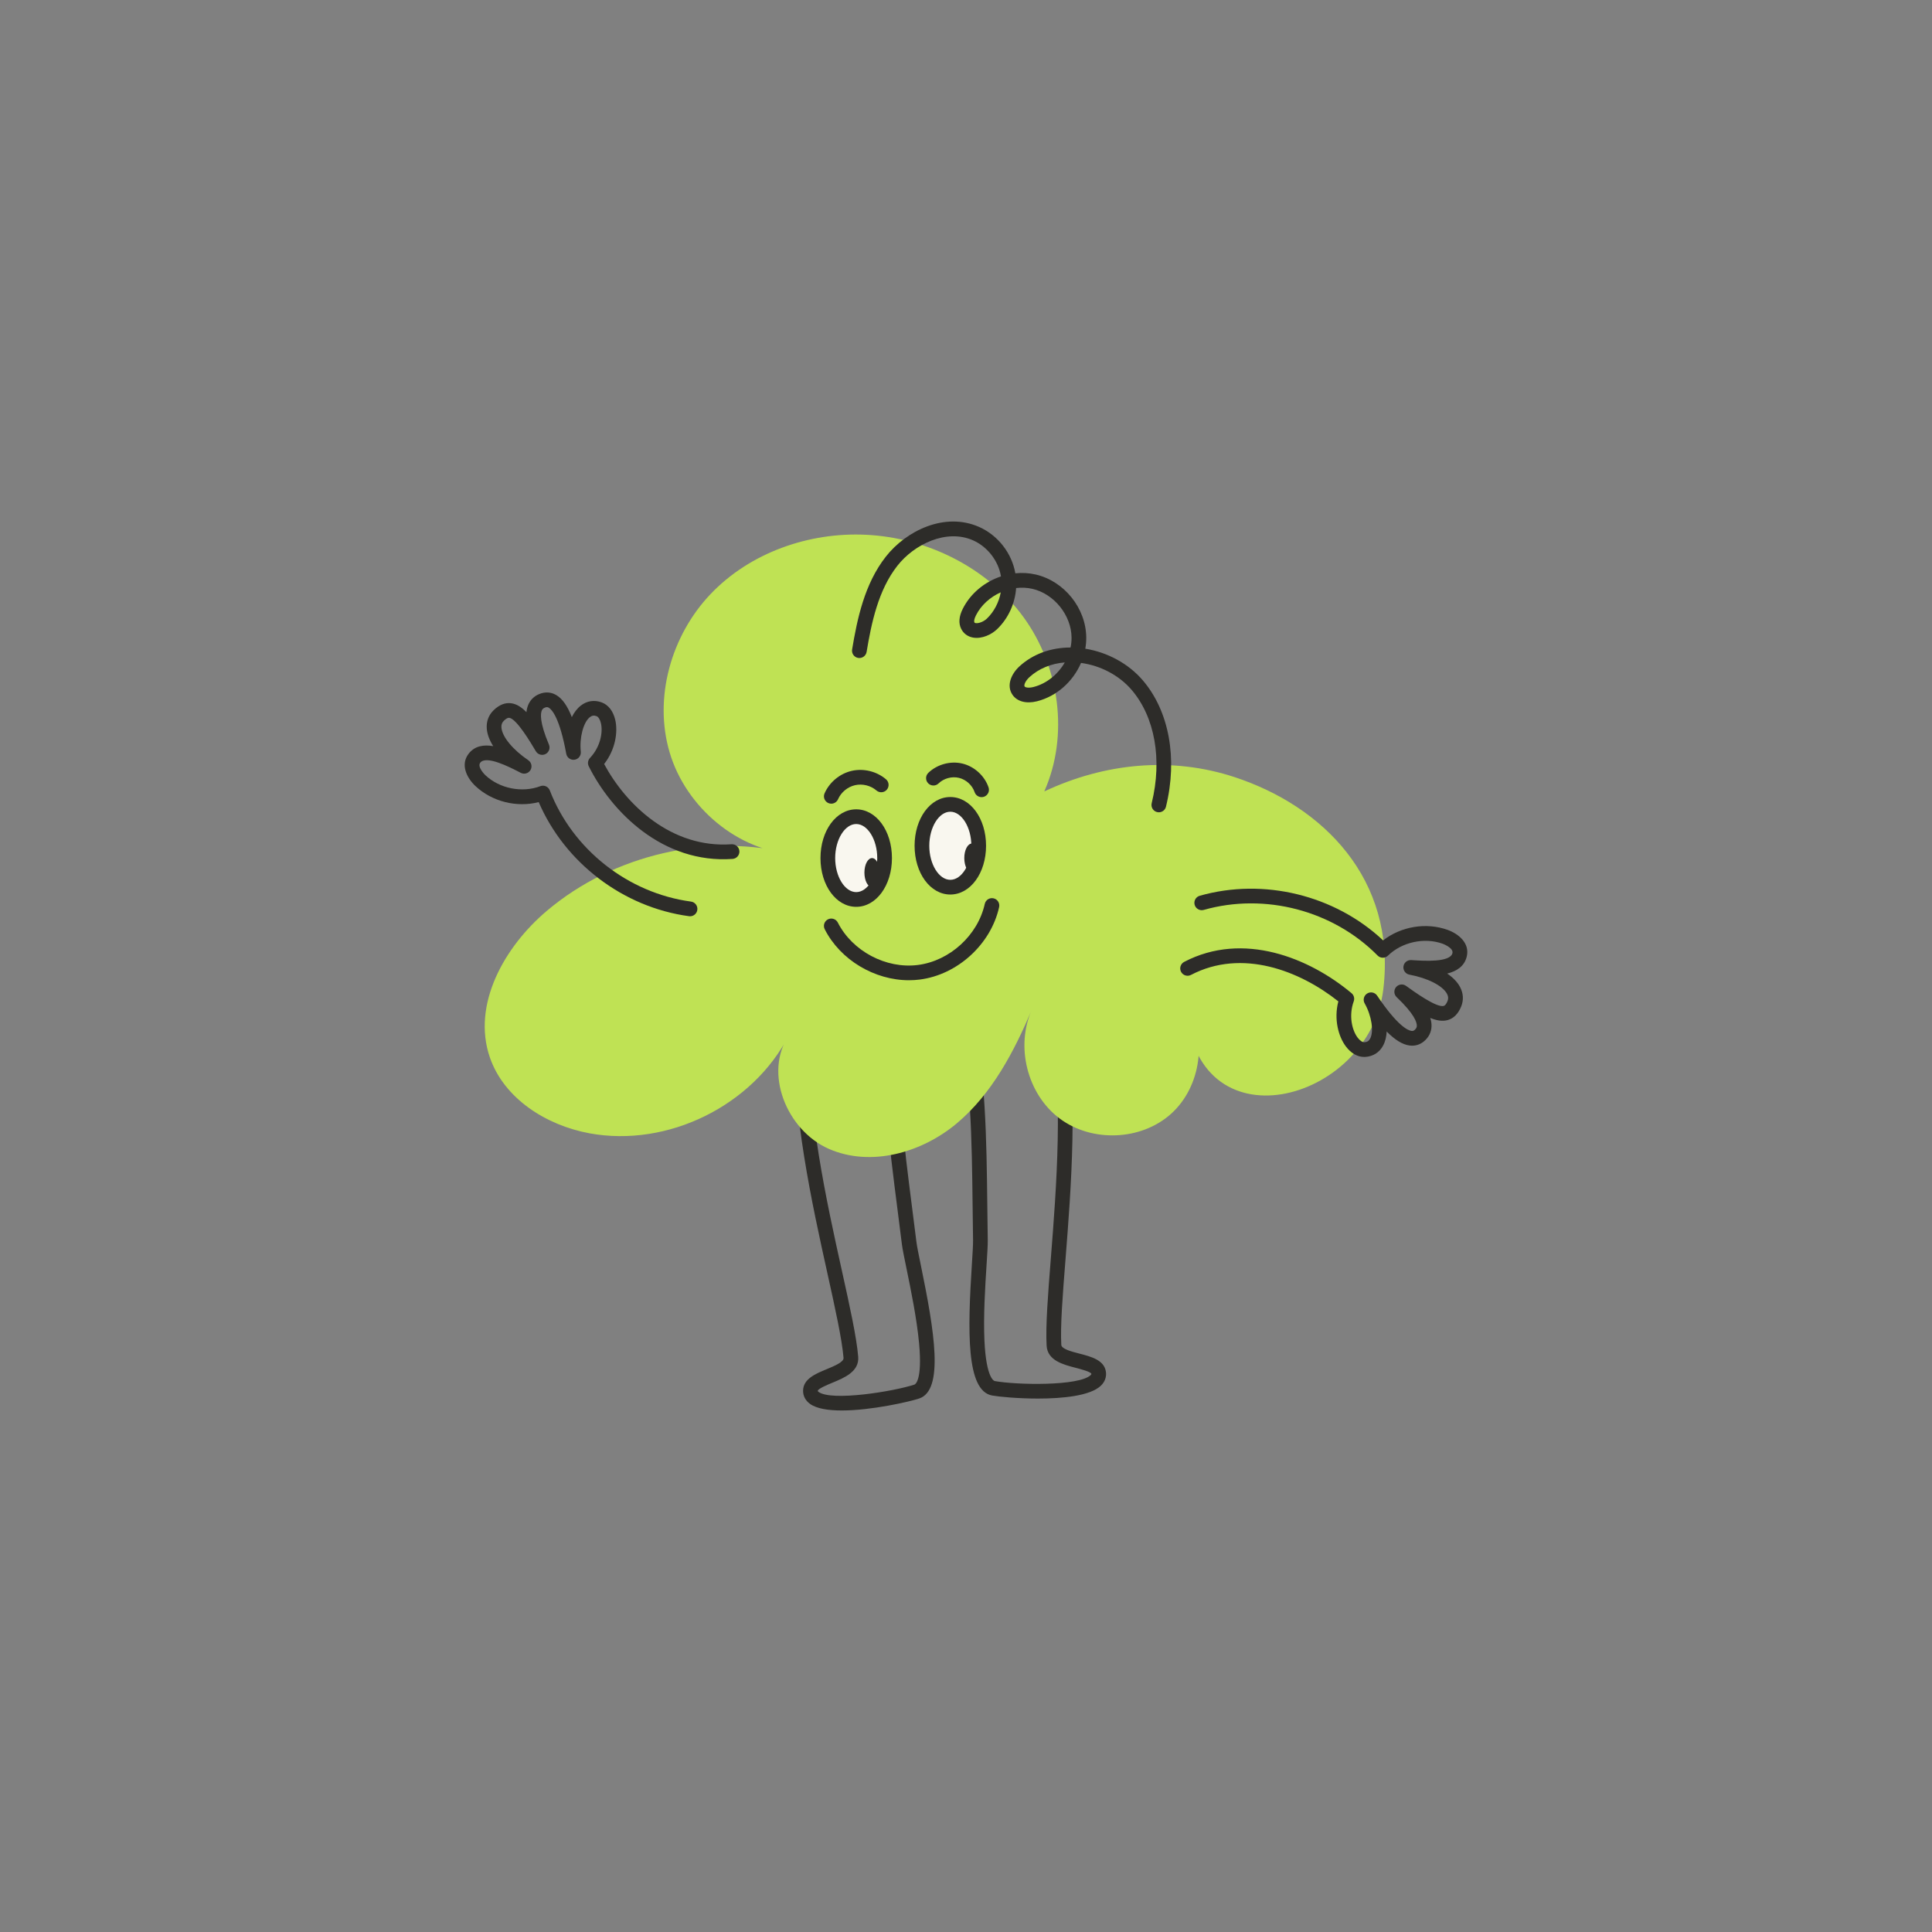 <?xml version="1.0" encoding="utf-8"?>
<!-- Generator: Adobe Illustrator 27.0.1, SVG Export Plug-In . SVG Version: 6.00 Build 0)  -->
<svg version="1.1" id="Layer_1" xmlns="http://www.w3.org/2000/svg" xmlns:xlink="http://www.w3.org/1999/xlink" x="0px" y="0px"
	 viewBox="0 0 200 200" enable-background="new 0 0 200 200" xml:space="preserve">
<rect x="0" y="0" width="200" height="200" fill="#808080" stroke="none"/>
<g>
	<g>
		<path fill="#2D2C29" d="M87.136,146.012c-1.383,0-2.593-0.183-3.285-0.683c-0.463-0.334-0.717-0.813-0.717-1.349
			c0-1.233,1.297-1.77,2.442-2.243c0.794-0.328,1.782-0.736,1.747-1.164c-0.159-1.93-0.852-5.061-1.653-8.686
			c-1.585-7.164-3.756-16.975-3.371-24.877c0.021-0.42,0.378-0.741,0.797-0.723c0.42,0.021,0.744,0.377,0.723,0.797
			c-0.374,7.699,1.771,17.395,3.337,24.475c0.814,3.68,1.517,6.857,1.684,8.89c0.126,1.535-1.431,2.178-2.682,2.695
			c-0.411,0.17-1.501,0.62-1.501,0.836c0,0.026,0,0.053,0.087,0.116c1.354,0.979,7.737-0.042,9.922-0.764
			c0.035-0.011,0.845-0.326,0.476-4.287c-0.236-2.545-0.851-5.536-1.3-7.721c-0.234-1.137-0.419-2.036-0.482-2.549
			c-0.145-1.171-0.29-2.307-0.432-3.418c-0.914-7.142-1.704-13.31-1.339-20.965c0.02-0.42,0.371-0.742,0.796-0.724
			c0.42,0.02,0.744,0.377,0.724,0.796c-0.358,7.521,0.423,13.628,1.329,20.699c0.142,1.113,0.288,2.251,0.433,3.424
			c0.056,0.452,0.244,1.368,0.462,2.429c1.389,6.759,2.421,12.898-0.189,13.76C94.135,145.109,90.208,146.012,87.136,146.012z"/>
		<path fill="#2D2C29" d="M107.452,144.779c-2.118,0-4.067-0.193-4.749-0.317c-2.704-0.492-2.533-6.714-2.093-13.6
			c0.069-1.081,0.129-2.014,0.121-2.47c-0.019-1.182-0.032-2.329-0.045-3.45c-0.083-7.128-0.154-13.284-1.551-20.684
			c-0.078-0.413,0.194-0.811,0.607-0.889c0.414-0.077,0.811,0.194,0.889,0.607c1.421,7.531,1.494,13.749,1.577,20.949
			c0.013,1.12,0.026,2.264,0.045,3.444c0.008,0.516-0.051,1.432-0.125,2.591c-0.142,2.225-0.337,5.273-0.218,7.826
			c0.184,3.974,1.03,4.173,1.065,4.18c2.264,0.412,8.728,0.538,9.933-0.618c0.077-0.074,0.073-0.1,0.07-0.126
			c-0.03-0.214-1.172-0.509-1.602-0.62c-1.311-0.339-2.943-0.761-3.03-2.298c-0.116-2.036,0.14-5.281,0.437-9.038
			c0.57-7.228,1.352-17.128-0.085-24.7c-0.078-0.413,0.193-0.811,0.606-0.889c0.414-0.078,0.811,0.193,0.889,0.606
			c1.475,7.773,0.684,17.79,0.107,25.104c-0.292,3.702-0.544,6.899-0.434,8.832c0.024,0.429,1.059,0.696,1.891,0.911
			c1.199,0.31,2.558,0.661,2.728,1.883c0.074,0.531-0.111,1.04-0.523,1.435C112.871,144.492,110.036,144.779,107.452,144.779z"/>
	</g>
	<path fill="#BFE254" d="M108.103,81.927c2.576-5.796,1.582-12.915-2.151-18.042c-3.734-5.128-9.972-8.221-16.308-8.526
		c-5.912-0.285-12.004,1.852-16.086,6.138s-5.92,10.742-4.231,16.416c1.689,5.673,7.057,10.187,12.867,10.515
		c-8.808-2.26-18.651-0.003-25.594,5.868c-4.4,3.72-7.76,9.695-5.897,15.147c1.468,4.295,5.86,7.055,10.325,7.877
		c8.098,1.491,16.924-2.866,20.666-10.201c-2.69,3.921-0.256,9.89,4.096,11.806c4.352,1.916,9.635,0.411,13.274-2.649
		c3.639-3.061,5.916-7.423,7.771-11.801c-1.735,3.813-0.516,8.758,2.825,11.286s8.471,2.337,11.58-0.47s3.807-7.937,1.517-11.445
		c0.648,15.265,19.062,10.359,20.451-1.489c1.336-11.388-6.284-18.895-15.358-21.895C121.285,78.29,114.364,78.988,108.103,81.927z"
		/>
	<path fill="#2D2C29" d="M119.963,84.089c-0.06,0-0.121-0.007-0.182-0.022c-0.408-0.1-0.658-0.512-0.558-0.92
		c1.11-4.533,0.331-8.92-2.083-11.738c-1.281-1.495-3.203-2.509-5.232-2.783c-0.821,1.911-2.505,3.45-4.551,3.968
		c-1.114,0.282-2.065,0.031-2.546-0.672c-0.663-0.97-0.11-2.181,0.732-2.951c1.381-1.262,3.239-1.942,5.28-1.942
		c0.072-0.339,0.108-0.685,0.104-1.032c-0.023-2.305-1.801-4.519-4.047-5.039c-0.554-0.128-1.126-0.151-1.692-0.084
		c-0.109,1.596-0.808,3.143-1.972,4.26c-0.57,0.548-1.562,1.028-2.482,0.868c-0.552-0.096-0.99-0.417-1.233-0.905
		c-0.29-0.583-0.234-1.282,0.167-2.079c0.805-1.602,2.274-2.79,3.951-3.35c-0.003-0.018-0.006-0.035-0.009-0.053
		c-0.275-1.577-1.396-3.017-2.858-3.67c-2.794-1.248-6.137,0.422-7.862,2.628c-1.983,2.534-2.681,5.928-3.179,8.91
		c-0.069,0.414-0.463,0.694-0.876,0.625c-0.414-0.069-0.694-0.461-0.625-0.876c0.529-3.167,1.278-6.781,3.482-9.597
		c2.134-2.726,6.143-4.658,9.681-3.079c1.938,0.866,3.368,2.701,3.735,4.791c0.703-0.072,1.417-0.034,2.115,0.128
		c2.948,0.683,5.194,3.481,5.225,6.507c0.004,0.395-0.03,0.786-0.098,1.171c2.304,0.37,4.476,1.551,5.945,3.266
		c2.733,3.189,3.632,8.082,2.405,13.09C120.617,83.856,120.306,84.089,119.963,84.089z M110.227,68.575
		c-1.42,0.114-2.692,0.638-3.657,1.52c-0.41,0.375-0.603,0.82-0.502,0.968c0.083,0.12,0.448,0.174,0.916,0.055
		C108.346,70.773,109.522,69.802,110.227,68.575z M103.598,61.318c-1.094,0.488-2.035,1.323-2.568,2.384
		c-0.193,0.384-0.211,0.622-0.164,0.718c0.017,0.034,0.033,0.066,0.13,0.083c0.316,0.054,0.848-0.159,1.168-0.467
		C102.909,63.321,103.41,62.345,103.598,61.318z"/>
	<g>
		<ellipse fill="#F9F7EF" cx="88.635" cy="88.827" rx="2.938" ry="4.286"/>
		<path fill="#2D2C29" d="M88.635,93.875c-2.074,0-3.699-2.217-3.699-5.047c0-2.83,1.625-5.047,3.699-5.047
			c2.074,0,3.699,2.217,3.699,5.047C92.334,91.658,90.709,93.875,88.635,93.875z M88.635,85.302c-1.18,0-2.177,1.615-2.177,3.525
			s0.997,3.525,2.177,3.525c1.18,0,2.177-1.614,2.177-3.525S89.815,85.302,88.635,85.302z"/>
	</g>
	<g>
		<ellipse fill="#F9F7EF" cx="98.377" cy="87.554" rx="2.938" ry="4.286"/>
		<path fill="#2D2C29" d="M98.377,92.601c-2.074,0-3.699-2.217-3.699-5.047c0-2.83,1.625-5.047,3.699-5.047
			c2.074,0,3.699,2.217,3.699,5.047C102.076,90.384,100.451,92.601,98.377,92.601z M98.377,84.029c-1.18,0-2.177,1.614-2.177,3.525
			s0.997,3.525,2.177,3.525c1.18,0,2.177-1.615,2.177-3.525S99.557,84.029,98.377,84.029z"/>
	</g>
	<path fill="#2D2C29" d="M94.094,101.474c-3.559,0-7.102-2.097-8.719-5.28c-0.191-0.375-0.041-0.833,0.334-1.023
		c0.375-0.19,0.834-0.041,1.023,0.334c1.505,2.963,4.993,4.809,8.286,4.389c3.296-0.419,6.209-3.077,6.925-6.321
		c0.091-0.411,0.496-0.671,0.907-0.579c0.411,0.091,0.67,0.497,0.579,0.907c-0.851,3.851-4.308,7.006-8.22,7.503
		C94.839,101.451,94.467,101.474,94.094,101.474z"/>
	<ellipse fill="#2D2C29" cx="90.274" cy="90.334" rx="0.79" ry="1.506"/>
	<ellipse fill="#2D2C29" cx="100.613" cy="88.827" rx="0.79" ry="1.506"/>
	<path fill="#2D2C29" d="M71.435,94.852c-0.034,0-0.068-0.002-0.102-0.007c-6.825-0.918-12.86-5.521-15.566-11.81
		c-2.28,0.583-4.835-0.047-6.557-1.67c-0.873-0.823-1.581-2.191-0.7-3.336c0.626-0.815,1.557-0.96,2.545-0.791
		c-0.385-0.611-0.614-1.217-0.662-1.786c-0.064-0.756,0.183-1.426,0.715-1.938c0.58-0.558,1.191-0.798,1.813-0.713
		c0.542,0.073,1.049,0.384,1.575,0.922c0.032-0.314,0.107-0.593,0.224-0.842c0.257-0.545,0.717-0.93,1.33-1.113
		c0.541-0.161,1.081-0.09,1.564,0.205c0.617,0.378,1.136,1.117,1.58,2.263c0.235-0.476,0.542-0.889,0.93-1.193
		c0.628-0.492,1.393-0.611,2.152-0.335c0.695,0.253,1.197,0.895,1.412,1.807c0.292,1.236,0.032,3.07-1.148,4.577
		c2.259,4.206,6.956,8.752,13.188,8.305c0.419-0.026,0.783,0.286,0.813,0.705c0.03,0.419-0.286,0.783-0.705,0.813
		c-7.203,0.515-12.52-4.846-14.889-9.59c-0.143-0.286-0.092-0.631,0.128-0.863c1.09-1.153,1.351-2.673,1.132-3.598
		c-0.09-0.38-0.263-0.658-0.452-0.727c-0.269-0.098-0.476-0.068-0.692,0.102c-0.674,0.528-1.095,2.131-0.94,3.573
		c0.044,0.407-0.242,0.776-0.647,0.835c-0.406,0.059-0.784-0.213-0.858-0.616c-0.683-3.723-1.485-4.571-1.798-4.763
		c-0.114-0.07-0.207-0.083-0.334-0.045c-0.252,0.075-0.338,0.196-0.389,0.304c-0.152,0.323-0.26,1.216,0.73,3.558
		c0.156,0.369-0.001,0.795-0.358,0.976c-0.357,0.181-0.793,0.054-0.998-0.291c-0.545-0.919-1.994-3.36-2.755-3.463
		c-0.141-0.017-0.326,0.082-0.554,0.302c-0.198,0.191-0.279,0.417-0.254,0.713c0.081,0.958,1.172,2.283,2.78,3.376
		c0.332,0.226,0.432,0.672,0.227,1.017c-0.205,0.346-0.644,0.473-1.001,0.29l-0.154-0.079c-1.028-0.528-3.435-1.763-4.044-0.972
		c-0.35,0.456,0.529,1.293,0.537,1.301c1.464,1.38,3.801,1.845,5.682,1.13c0.391-0.149,0.829,0.047,0.98,0.437
		c2.361,6.116,8.099,10.634,14.619,11.511c0.416,0.056,0.709,0.439,0.653,0.856C72.137,94.574,71.81,94.852,71.435,94.852z"/>
	<path fill="#2D2C29" d="M141.217,109.415c-0.697,0-1.367-0.386-1.899-1.097c-0.762-1.017-1.255-2.803-0.773-4.656
		c-3.999-3.184-9.984-5.494-15.255-2.739c-0.372,0.195-0.832,0.051-1.027-0.322c-0.195-0.372-0.051-0.832,0.322-1.027
		c6.112-3.193,12.958-0.421,17.327,3.239c0.245,0.205,0.336,0.542,0.227,0.842c-0.539,1.493-0.172,2.991,0.397,3.751
		c0.234,0.313,0.504,0.499,0.704,0.486c0.286-0.018,0.463-0.128,0.594-0.37c0.407-0.753,0.154-2.391-0.564-3.651
		c-0.203-0.356-0.088-0.808,0.26-1.024c0.348-0.216,0.804-0.118,1.032,0.222c2.112,3.141,3.186,3.599,3.549,3.65
		c0.135,0.018,0.224-0.007,0.324-0.092c0.201-0.17,0.232-0.314,0.235-0.433c0.011-0.357-0.246-1.219-2.089-2.971
		c-0.29-0.276-0.317-0.729-0.061-1.037c0.255-0.308,0.707-0.364,1.031-0.131c0.867,0.625,3.167,2.284,3.908,2.077
		c0.135-0.038,0.266-0.206,0.387-0.498c0.106-0.254,0.089-0.493-0.052-0.754c-0.457-0.846-1.986-1.626-3.896-1.987
		c-0.395-0.075-0.664-0.444-0.614-0.842c0.05-0.399,0.399-0.686,0.803-0.665l0.173,0.011c1.154,0.074,3.853,0.246,4.095-0.723
		c0.139-0.557-1-0.974-1.012-0.979c-1.895-0.682-4.222-0.174-5.661,1.232c-0.3,0.293-0.779,0.289-1.073-0.01
		c-4.605-4.666-11.668-6.52-17.998-4.723c-0.403,0.114-0.825-0.12-0.94-0.524c-0.115-0.404,0.12-0.825,0.524-0.94
		c6.624-1.88,13.995-0.068,18.985,4.618c1.859-1.444,4.453-1.887,6.679-1.086c1.13,0.407,2.324,1.379,1.974,2.78
		c-0.249,0.998-1.045,1.501-2.019,1.741c0.597,0.407,1.049,0.871,1.32,1.373c0.36,0.668,0.401,1.381,0.117,2.062
		c-0.309,0.743-0.773,1.206-1.378,1.378c-0.525,0.149-1.115,0.067-1.812-0.217c0.096,0.301,0.139,0.587,0.131,0.861
		c-0.018,0.602-0.286,1.139-0.775,1.552c-0.431,0.364-0.954,0.514-1.516,0.436c-0.716-0.1-1.487-0.57-2.351-1.445
		c-0.026,0.53-0.142,1.032-0.376,1.464c-0.38,0.702-1.033,1.116-1.84,1.165C141.295,109.414,141.256,109.415,141.217,109.415z"/>
	<path fill="#2D2C29" d="M86.054,83.197c-0.102,0-0.205-0.021-0.304-0.064c-0.385-0.169-0.561-0.617-0.393-1.002
		c0.506-1.157,1.584-2.051,2.815-2.332c1.232-0.282,2.591,0.054,3.549,0.875c0.319,0.273,0.356,0.754,0.083,1.073
		c-0.274,0.32-0.754,0.356-1.073,0.083c-0.599-0.514-1.45-0.723-2.219-0.548c-0.769,0.176-1.444,0.735-1.76,1.458
		C86.626,83.026,86.347,83.197,86.054,83.197z"/>
	<path fill="#2D2C29" d="M101.614,82.52c-0.317,0-0.613-0.199-0.721-0.516c-0.245-0.72-0.881-1.301-1.62-1.48
		s-1.571,0.048-2.117,0.577c-0.301,0.293-0.784,0.284-1.076-0.018c-0.292-0.302-0.284-0.784,0.018-1.076
		c0.913-0.883,2.3-1.261,3.533-0.962c1.234,0.298,2.296,1.267,2.704,2.469c0.135,0.398-0.078,0.83-0.476,0.966
		C101.778,82.507,101.695,82.52,101.614,82.52z"/>
</g>
</svg>
